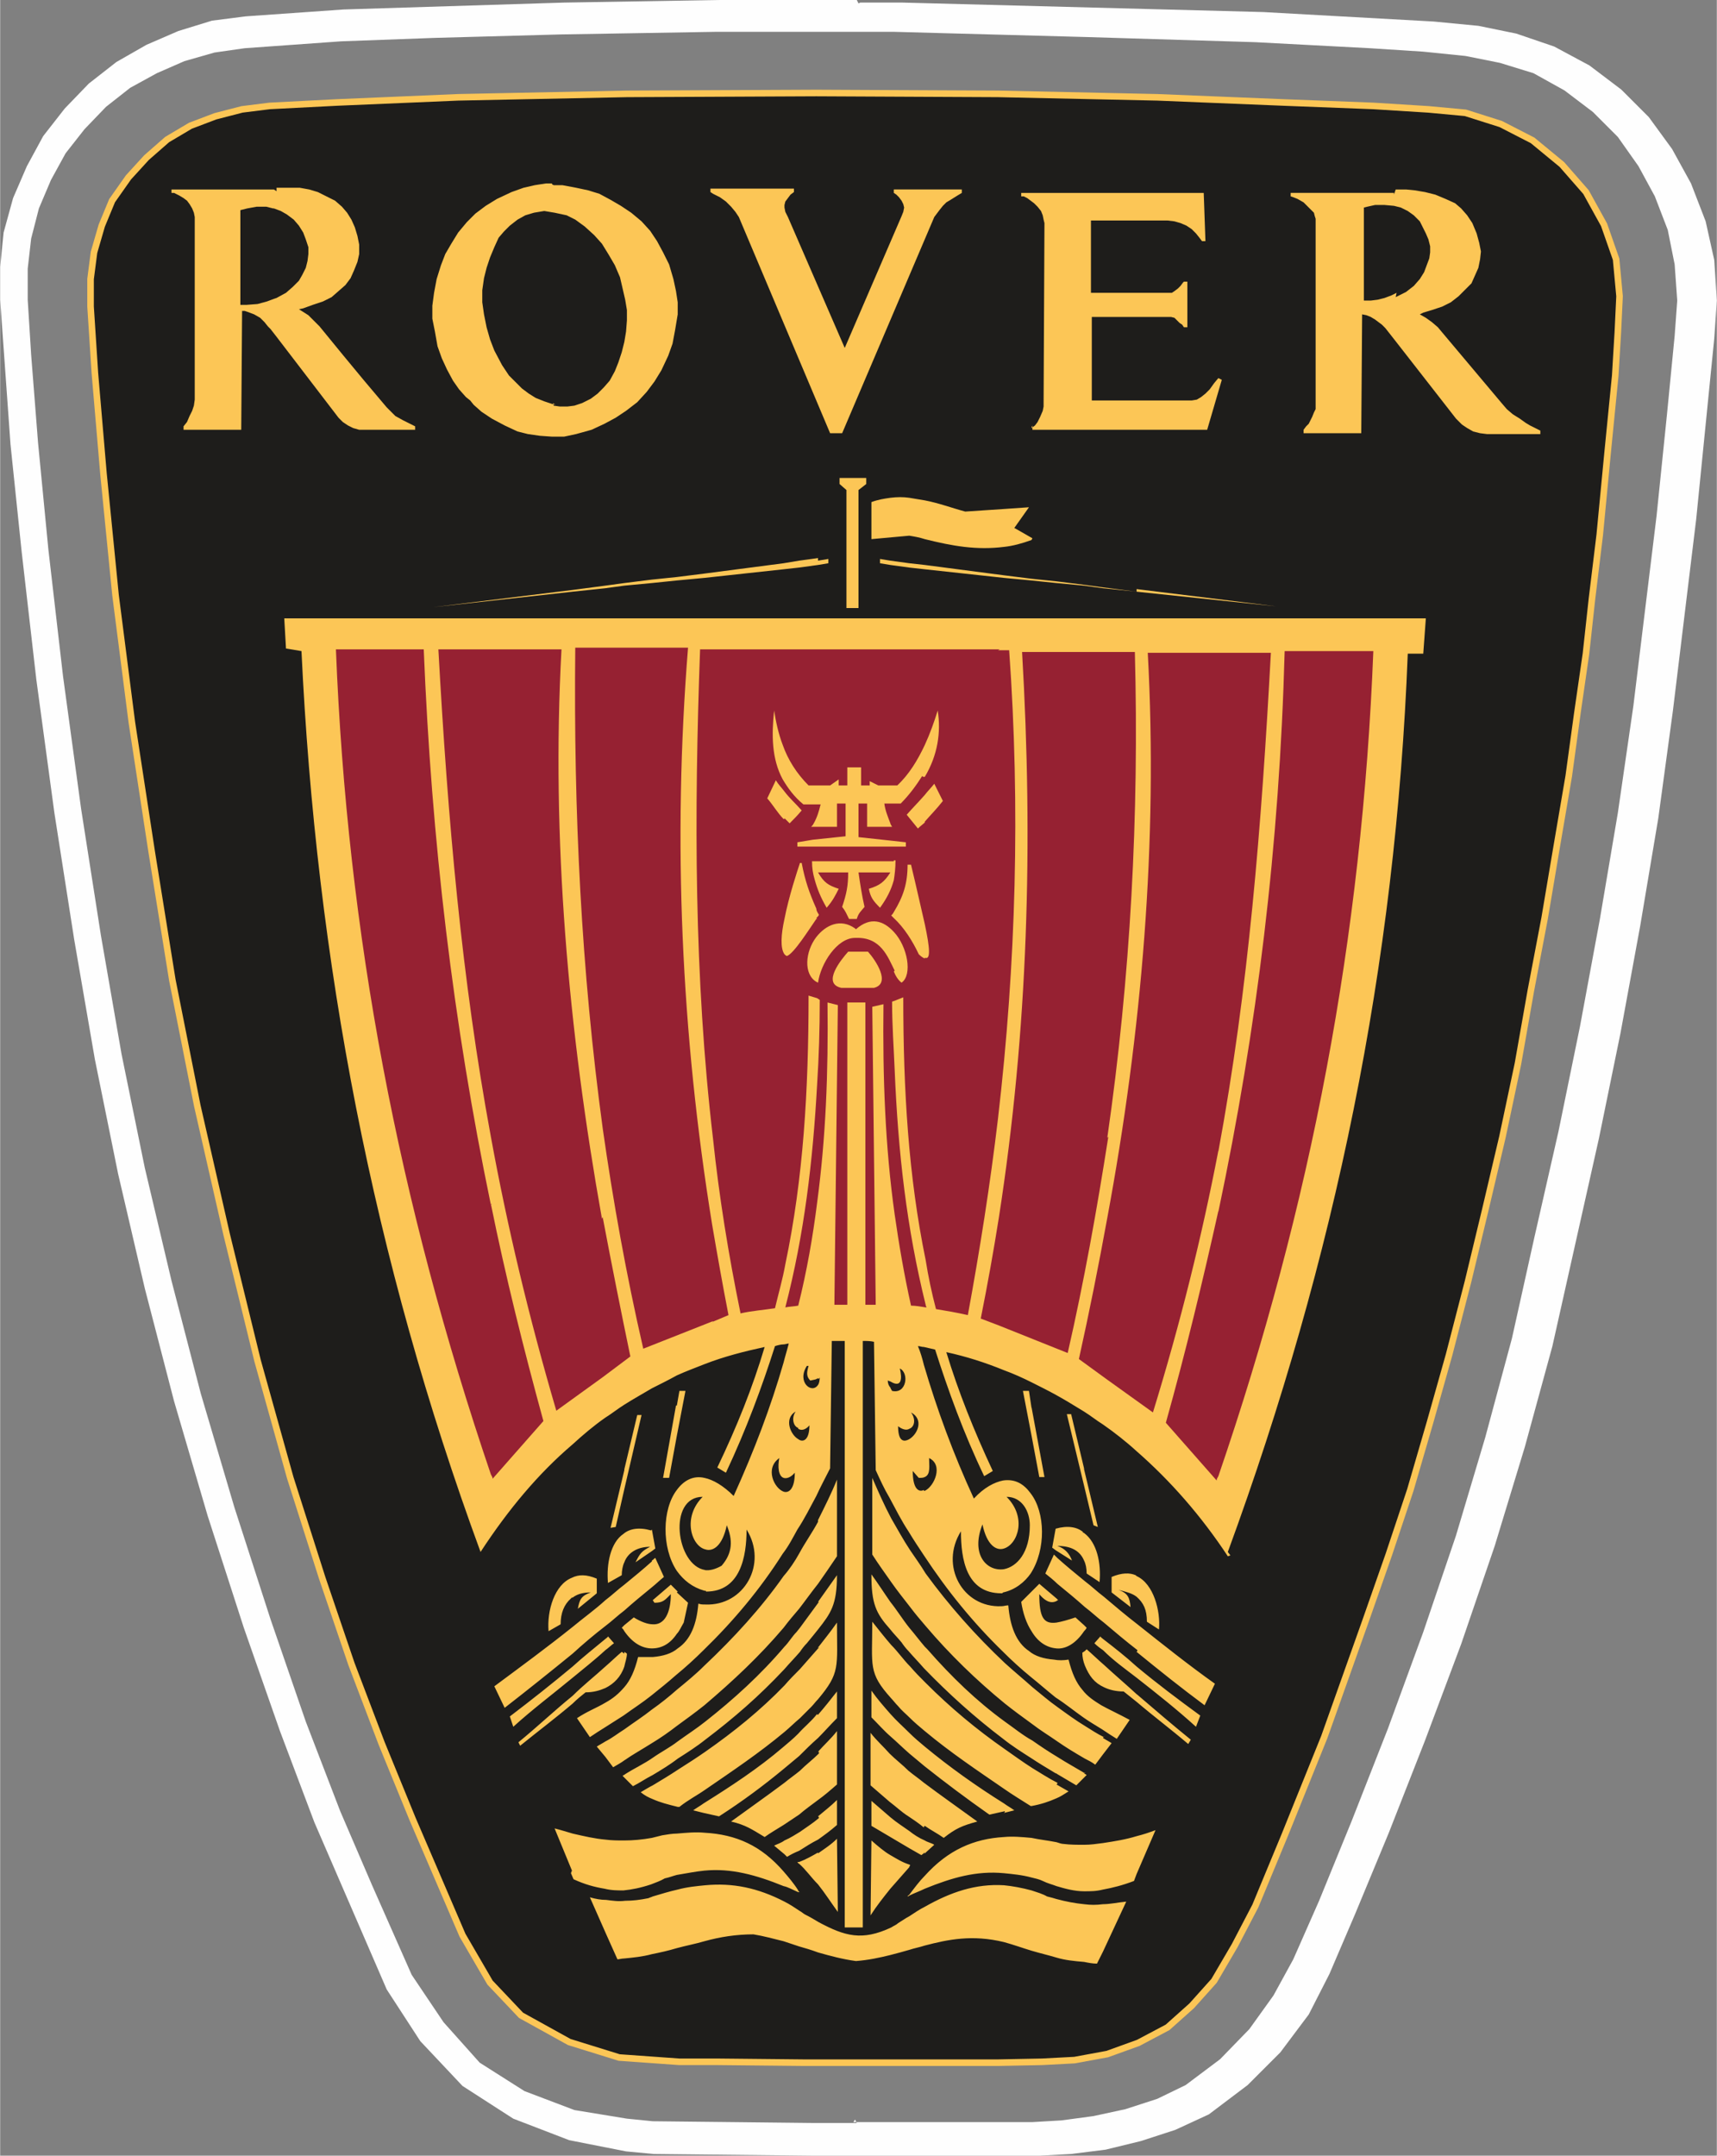 <?xml version="1.0" encoding="UTF-8"?>
<!DOCTYPE svg PUBLIC "-//W3C//DTD SVG 1.1//EN" "http://www.w3.org/Graphics/SVG/1.1/DTD/svg11.dtd">
<!-- Creator: CorelDRAW X8 -->
<svg xmlns="http://www.w3.org/2000/svg" xml:space="preserve" width="19.92mm" height="25mm" version="1.1" style="shape-rendering:geometricPrecision; text-rendering:geometricPrecision; image-rendering:optimizeQuality; fill-rule:evenodd; clip-rule:evenodd"
viewBox="0 0 1994 2503"
 xmlns:xlink="http://www.w3.org/1999/xlink">
 <rect x="0" y="0" width="1994" height="2503" fill="#808080" stroke="none"/>
 <defs>
  <style type="text/css">
   <![CDATA[
    .str0 {stroke:#FCC656;stroke-width:7.628}
    .fil0 {fill:#FEFEFE}
    .fil1 {fill:#1E1D1B}
    .fil3 {fill:#962132}
    .fil2 {fill:#FCC656}
   ]]>
  </style>
 </defs>
 <g id="Katman_x0020_1">
  <path class="fil0" d="M995 0l-160 0 -180 3 -256 8 -114 8 -39 5 -39 12 -37 16 -35 20 -32 25 -28 29 -25 32 -19 35 -16 37 -11 40 -4 40 0 38 12 168 13 125 17 148 21 155 23 147 24 139 27 133 31 133 34 131 39 133 42 130 42 120 40 106 84 194 39 60 49 52 59 38 65 25 66 13 32 3 187 2 52 0 209 0 37 -2 40 -5 41 -10 40 -13 39 -18 45 -34 38 -38 33 -44 24 -47 30 -70 39 -94 42 -107 42 -112 39 -114 35 -115 32 -117 54 -241 25 -122 23 -125 21 -125 17 -125 27 -222 21 -210 3 -44 -3 -47 -10 -45 -17 -44 -22 -40 -27 -37 -32 -32 -37 -28 -41 -22 -44 -15 -44 -9 -52 -5 -198 -11 -419 -11 -49 0 -2 1 -2 -4zm0 2465l-52 0 -185 -2 -30 -3 -61 -10 -58 -22 -52 -33 -42 -47 -37 -55 -46 -104 -37 -86 -40 -104 -41 -119 -42 -130 -39 -132 -34 -131 -31 -131 -27 -132 -24 -138 -23 -147 -21 -154 -17 -147 -12 -124 -8 -102 -4 -64 0 -36 4 -35 9 -35 14 -33 17 -31 22 -28 25 -26 28 -22 31 -17 32 -14 35 -10 35 -5 112 -8 109 -4 146 -4 179 -3 160 0 49 0 222 6 197 6 133 7 62 4 49 5 40 8 39 12 36 20 33 25 29 29 24 34 19 35 15 39 8 40 3 42 -3 41 -9 92 -12 117 -17 139 -10 82 -18 124 -21 124 -23 124 -25 122 -28 123 -26 117 -31 115 -34 114 -38 112 -41 112 -42 107 -38 93 -30 68 -23 42 -28 39 -34 35 -40 30 -33 16 -37 12 -37 8 -37 5 -34 2 -208 0 2 -3 2 4z"/>
  <polygon class="fil1 str0" points="934,2395 1159,2395 1210,2394 1248,2392 1286,2385 1322,2372 1356,2354 1384,2329 1410,2300 1434,2259 1458,2213 1492,2131 1538,2017 1586,1882 1613,1805 1638,1730 1661,1651 1683,1573 1705,1488 1725,1405 1745,1320 1763,1235 1778,1150 1794,1066 1808,983 1822,901 1832,828 1842,759 1849,695 1858,621 1867,527 1876,436 1879,386 1881,344 1877,301 1863,261 1842,223 1814,191 1780,163 1743,144 1702,131 1659,127 1595,123 1491,119 1344,113 1159,109 948,108 728,109 532,113 391,119 313,123 281,127 250,135 221,146 194,162 170,183 149,206 130,233 118,262 109,293 105,324 105,356 110,433 120,550 134,691 153,839 176,989 200,1138 229,1284 263,1433 299,1580 337,1716 374,1832 408,1932 443,2024 479,2112 537,2247 569,2302 605,2340 661,2371 719,2389 789,2394 834,2394 "/>
  <path class="fil2" d="M279 351l0 -107 8 -2 11 -2 11 0 8 2 1 0 8 3 7 4 8 6 6 7 5 8 3 8 3 9 0 8 -1 8 -2 8 -4 8 -4 7 -7 7 -8 7 -11 6 -3 1 -8 3 -11 3 -13 1 -7 0 0 1 0 -4zm1342 -6l2 -1 10 -5 9 -7 7 -8 5 -8 3 -8 3 -8 1 -7 0 -7 -2 -8 -3 -7 -3 -6 -4 -8 -7 -7 -7 -5 -8 -4 -4 -1 -4 -1 -11 -1 -11 0 -9 2 -4 1 0 108 8 0 8 -1 8 -2 8 -3 6 -3 -1 5zm0 -125l12 0 10 1 12 2 12 3 12 5 11 5 7 6 7 8 6 9 5 12 3 11 2 10 -1 9 -2 10 -4 9 -4 9 -7 7 -8 8 -9 7 -10 5 -12 4 -10 3 -4 2 7 4 7 5 7 6 5 6 69 82 6 7 7 6 8 5 7 5 5 3 6 3 6 3 0 4 -62 0 -8 -1 -8 -2 -7 -4 -6 -4 -7 -7 -71 -91 -11 -14 -4 -4 -4 -3 -4 -3 -5 -3 -5 -2 -5 -1 -1 138 -67 0 0 -4 3 -4 3 -3 2 -4 2 -4 2 -5 2 -4 0 -5 0 -212 0 -4 -1 -3 -1 -4 -3 -3 -3 -3 -3 -3 -3 -3 -7 -4 -5 -2 -3 -1 0 -4 120 0 0 2 2 -6zm-978 251l7 1 9 0 8 -1 9 -3 10 -5 8 -6 7 -7 7 -8 6 -11 4 -10 4 -12 3 -12 2 -12 1 -13 0 -12 -2 -12 -3 -13 -3 -13 -6 -14 -7 -12 -8 -13 -9 -10 -11 -10 -11 -8 -10 -5 -14 -3 -12 -2 -12 2 -10 3 -9 5 -9 7 -7 7 -6 7 -5 11 -5 12 -4 12 -3 12 -2 14 0 14 2 14 3 15 4 14 5 13 9 17 8 12 5 5 3 3 3 3 4 4 8 6 8 5 10 4 9 3 4 1 -3 -2 1 3zm0 -256l10 0 16 3 14 3 13 4 13 7 12 7 12 8 12 10 10 11 8 12 7 13 7 14 5 17 3 14 2 13 0 14 -3 18 -3 16 -5 14 -8 17 -8 13 -9 12 -11 12 -13 10 -12 8 -13 7 -15 7 -18 5 -14 3 -12 0 -2 0 -14 -1 -14 -2 -12 -3 -15 -7 -15 -8 -12 -8 -9 -8 -4 -5 -5 -4 -8 -9 -7 -10 -7 -13 -6 -13 -5 -14 -3 -17 -3 -15 0 -15 2 -15 3 -16 5 -16 5 -13 7 -12 8 -13 10 -12 10 -10 12 -9 13 -8 17 -8 14 -5 13 -3 13 -2 7 0 0 1 2 1zm315 288l20 0 107 -251 3 -4 3 -4 4 -5 4 -4 5 -3 8 -5 5 -3 0 -4 -79 0 0 4 3 2 3 3 3 4 2 4 1 4 -1 5 -2 5 -66 153 -66 -152 -3 -6 -1 -5 0 -3 1 -4 3 -4 3 -4 4 -3 0 -4 -97 0 0 4 3 2 8 4 7 5 6 6 5 6 2 3 2 3 106 251 -2 0 -4 0zm241 -9l0 5 203 0 17 -58 -4 -2 -5 6 -5 7 -5 5 -5 4 -5 3 -6 1 -4 0 -112 0 0 -97 88 0 4 0 4 1 3 3 3 3 3 2 2 3 4 0 0 -53 -4 0 -1 1 -3 4 -3 3 -4 3 -3 2 -4 0 -90 0 0 -84 89 0 8 1 7 2 7 3 6 4 5 5 4 5 3 4 4 0 -2 -56 -212 0 0 4 3 0 4 2 4 3 4 3 4 4 4 5 2 5 1 5 1 4 -1 209 0 4 -1 5 -3 7 -3 6 -3 4 -4 3 0 -1 1 -2zm-881 -274l-119 0 0 4 3 0 6 3 5 3 4 3 3 4 3 5 2 5 1 5 0 2 0 210 -1 7 -2 6 -3 6 -3 7 -4 5 0 4 67 0 1 -138 3 0 3 1 8 3 7 4 5 5 4 5 3 3 7 9 72 94 5 5 6 4 6 3 7 2 3 0 62 0 0 -4 -4 -2 -10 -5 -9 -5 -10 -10 -27 -32 -24 -29 -27 -33 -4 -4 -5 -5 -4 -4 -11 -7 5 -1 11 -4 12 -4 10 -5 8 -7 8 -7 6 -8 4 -9 4 -10 2 -9 0 -11 -2 -10 -3 -10 -4 -9 -5 -8 -6 -7 -8 -7 -10 -5 -10 -5 -10 -3 -11 -2 -16 0 -11 0 0 4 -3 -2z"/>
  <path class="fil2" d="M665 2174l-21 -51c8,2 14,4 21,6 13,3 26,6 38,7 8,1 14,1 22,1 10,0 21,-1 32,-3 4,-1 8,-2 12,-3 6,-1 12,-2 17,-2 12,-1 22,-2 32,-1 37,2 66,15 92,45 6,7 12,14 17,22 0,1 1,2 2,2 -1,0 -1,0 -2,0 -7,-3 -12,-6 -17,-7 -32,-13 -61,-21 -92,-18 -10,1 -20,3 -32,5 -4,1 -9,3 -14,4 -5,3 -11,5 -16,7 -12,4 -22,6 -32,7 -7,0 -14,0 -22,-2 -12,-2 -23,-5 -36,-11l-3 -7 1 -3 1 2zm761 -372c125,-341 195,-682 209,-1043l18 0 3 -41 -336 0 -39 0 -22 0 -32 0 -29 0 -32 0 -92 0 -18 0 -22 0 -84 0 -22 0 -18 0 -92 0 -32 0 -29 0 -32 0 -22 0 -38 0 -335 0 2 35 18 3c17,360 83,706 208,1046 32,-49 67,-91 107,-125 12,-11 25,-22 38,-31 8,-5 14,-10 22,-15 11,-7 22,-13 32,-19 10,-5 20,-10 29,-15 11,-5 22,-9 32,-13 23,-9 47,-15 70,-20 -14,47 -32,92 -55,140l10 6c24,-51 42,-100 57,-147 3,-1 7,-2 10,-2 2,0 4,-1 6,-1 -2,8 -4,14 -6,22 -15,52 -34,102 -58,155 -12,-12 -24,-19 -34,-21 -13,-3 -24,3 -32,14 -17,22 -18,67 0,94 8,11 18,19 32,23 1,0 2,0 2,1 40,0 47,-41 47,-72 25,40 -3,89 -48,87 -3,0 -5,0 -8,-1 -2,24 -9,42 -24,52 -7,6 -17,9 -29,10 -5,0 -11,0 -17,0 -4,16 -9,27 -16,35 -7,8 -13,13 -22,18 -10,6 -21,10 -33,18l15 22c6,-4 12,-8 17,-11 8,-5 14,-9 22,-14 11,-8 22,-15 32,-23 10,-8 20,-16 29,-24 11,-9 22,-19 32,-29 35,-34 66,-71 92,-112 7,-9 12,-19 17,-28 8,-12 15,-26 22,-39 5,-11 11,-22 16,-32l2 -148c5,0 10,0 15,0l0 681 21 0 0 -681c4,0 9,0 13,1l2 149c5,11 10,22 16,32 7,13 14,27 22,39 6,10 12,19 18,28 27,41 57,78 92,112 10,10 21,20 32,29 10,8 19,16 29,24 11,7 22,16 32,23 7,5 14,9 22,14 6,4 12,8 17,11l15 -22c-13,-7 -24,-12 -33,-17 -8,-5 -16,-10 -22,-18 -7,-8 -12,-19 -16,-35 -6,1 -12,1 -17,0 -12,-1 -22,-4 -29,-10 -15,-10 -22,-29 -24,-53 -3,0 -5,1 -8,1 -45,2 -72,-47 -47,-87 0,32 6,72 47,72 1,0 1,0 2,-1 14,-3 25,-12 32,-22 18,-28 17,-71 0,-93 -8,-11 -18,-17 -32,-15 -10,2 -22,8 -34,21 -24,-52 -43,-104 -58,-155 -2,-8 -4,-15 -7,-22 3,0 4,1 7,1 4,1 9,2 13,3 15,47 33,97 57,147l10 -6c-22,-47 -40,-92 -54,-138 23,5 45,12 67,21 11,4 22,9 32,14 10,5 20,10 29,15 11,6 22,13 32,19 8,5 14,10 22,15 13,9 27,20 39,31 39,34 75,75 106,122l3 -1 -3 -4zm-106 330c8,-2 14,-4 22,-7l-22 51 -3 8c-13,5 -25,8 -36,10 -8,2 -14,2 -22,2 -11,0 -22,-3 -32,-6 -5,-2 -10,-3 -16,-6 -4,-2 -9,-3 -13,-4 -11,-3 -22,-4 -32,-5 -32,-3 -60,5 -92,18 -6,3 -12,5 -18,8 0,0 -1,1 -2,1 0,-1 1,-1 2,-2 6,-8 12,-16 18,-22 27,-30 57,-43 92,-45 10,-1 21,0 32,1 9,2 19,3 29,5 3,1 6,2 8,2 8,1 16,1 24,1 8,0 14,-1 22,-2 13,-2 26,-4 39,-8l0 1 0 -1zm0 -165c21,18 42,36 63,53l-3 5c-20,-17 -40,-32 -60,-49 -5,-4 -10,-8 -15,-12 -9,0 -17,-2 -23,-5 -11,-5 -17,-13 -22,-25 -2,-5 -3,-10 -3,-15l3 -2 2 -2c7,6 13,12 20,18 13,12 26,23 39,35l-1 -1zm0 -19c23,18 47,37 69,57l5 -13c-26,-19 -50,-37 -74,-57 -12,-11 -26,-22 -39,-32 -1,-1 -3,-2 -3,-3l-7 8c3,3 7,6 10,8 12,12 26,22 39,32zm0 -30c27,22 52,42 79,62l12 -25c-31,-22 -61,-46 -90,-69 -13,-10 -26,-21 -39,-32 -8,-6 -14,-12 -22,-18 -11,-9 -22,-18 -32,-27 -2,-2 -3,-3 -4,-4l-10 22c5,4 10,8 14,12 11,9 22,18 32,27 8,6 14,12 22,18 13,11 26,22 39,32l-1 3 0 -1zm0 -88c20,9 28,41 26,62l-14 -9c0,-14 -4,-22 -12,-29 -5,-4 -13,-6 -21,-8 11,4 13,9 14,20l-22 -17 0 -18c12,-5 21,-5 28,-2l1 1zm0 -1146l162 20 -162 -17 -39 -4 -22 -3 -32 -3 -29 -3 -32 -3 -92 -10 -18 -2 -22 -3 -12 -2 0 -5 12 2 22 3 18 2 92 12 32 4 29 3 32 4 22 3 39 5 0 -2 0 -1zm-39 1527c8,0 17,-2 27,-3l-27 58 -7 14c-5,0 -10,-1 -15,-2 -12,-1 -22,-2 -32,-5 -10,-3 -19,-5 -29,-8 -10,-3 -21,-7 -32,-10 -37,-9 -65,-3 -92,4 -6,2 -12,3 -18,5 -7,2 -14,4 -22,6 -12,3 -26,6 -40,7 -15,-2 -30,-6 -44,-10 -8,-3 -15,-5 -22,-7 -6,-2 -12,-4 -18,-6 -12,-3 -23,-6 -35,-8 -20,0 -39,3 -57,8 -10,3 -21,5 -32,8 -10,3 -19,5 -29,7 -11,3 -22,4 -32,5 -3,0 -6,1 -8,1l-13 -29 -19 -43c7,2 13,3 19,3 8,1 14,2 22,1 9,0 17,-1 27,-3 2,-1 3,-1 5,-2 10,-3 20,-6 29,-8 11,-3 22,-4 32,-5 32,-3 61,3 92,19 6,3 12,7 18,11 2,1 4,3 6,4 6,3 11,6 16,9 30,16 50,22 84,6 3,-2 6,-3 8,-5 5,-3 9,-6 13,-8 6,-4 12,-8 18,-11 30,-17 59,-27 92,-25 10,1 21,3 32,6 6,2 13,4 18,7 4,1 8,2 11,3 11,3 22,5 32,6 8,1 14,1 22,0l0 1 0 -1zm0 -193c3,2 7,4 10,6l-10 13 -9 12c-4,-3 -8,-5 -12,-7 -12,-7 -22,-13 -32,-20 -10,-7 -20,-13 -29,-20 -11,-8 -22,-16 -32,-24 -33,-27 -64,-57 -92,-90 -6,-7 -12,-14 -18,-22 -7,-9 -15,-19 -22,-29 -7,-10 -15,-21 -22,-32l0 -89c7,16 14,32 22,47 7,12 14,25 22,37 6,9 12,17 18,27 27,37 58,72 92,104 11,10 22,19 32,28 10,8 19,16 29,23 11,8 22,16 32,22 8,5 14,9 22,13l0 -1 -1 2zm-22 41c1,1 2,1 3,2l-3 3 -9 9 -22 -13c0,0 -1,-1 -2,-1 -10,-6 -20,-12 -29,-18 -11,-7 -22,-14 -32,-22 -33,-25 -63,-52 -92,-82 -6,-7 -12,-13 -18,-20 -3,-3 -6,-7 -8,-10 -5,-6 -10,-11 -13,-15 -17,-19 -22,-30 -22,-64 8,11 15,22 22,32 8,10 14,20 22,30 6,7 12,15 18,22 1,1 2,2 3,3 28,32 57,60 90,84 10,7 21,16 32,22 10,7 19,13 29,19 11,7 22,13 32,19l0 -1 -1 1zm0 -172l3 3c-1,2 -2,3 -3,4 -10,15 -22,21 -32,20 -12,-1 -22,-8 -29,-20 -6,-9 -10,-21 -12,-34l12 -12 9 -9 20 17 2 2c0,0 -1,0 -2,1 -8,4 -15,-2 -20,-8 0,27 5,35 20,33 6,-1 13,-3 22,-6l10 9zm0 -107c15,11 20,35 18,57l-15 -10c0,-6 -1,-11 -3,-15 -5,-12 -16,-17 -31,-17 9,3 14,9 17,17l-19 -12 -4 -3 4 -22c0,0 0,0 0,0 14,-4 25,-2 32,4l-1 0 2 1zm0 -74l16 67 -5 -2 -11 -46 -20 -83 5 0 15 63 0 1zm-32 366c5,3 9,5 14,8 -5,3 -9,6 -14,8 -9,4 -18,7 -29,9 0,0 -1,0 -1,0 -11,-7 -21,-13 -31,-20 -32,-22 -62,-42 -92,-67 -6,-5 -12,-10 -18,-16 -4,-4 -9,-8 -13,-13 -3,-3 -6,-7 -8,-9 -27,-30 -22,-37 -22,-89 8,10 15,19 22,27 8,8 14,17 22,25 6,7 12,13 18,19 29,29 59,54 92,77 10,7 21,15 32,22 10,6 19,12 29,17l0 1 -1 1zm-29 -438l15 81 -6 0 -9 -48 -10 -52 7 0 3 20 0 -1zm0 -1007l1 0c0,0 0,0 -1,0 -11,4 -22,7 -32,8 -32,4 -60,-1 -92,-9 -6,-2 -12,-3 -18,-4l0 0 -22 2 -22 2 0 -43c8,-3 15,-4 22,-5 8,-1 15,-1 22,0 6,1 12,2 18,3 16,3 32,9 47,13l45 -3 29 -2 -17 24 21 12 -1 2zm-32 1171c16,-5 27,-36 3,-60 18,0 27,17 27,33 0,32 -15,48 -30,51 -20,3 -39,-17 -25,-52 5,24 16,31 25,28l0 -1 0 1zm0 307l12 -3c-4,-3 -8,-5 -12,-8 -32,-20 -63,-42 -92,-66 -6,-5 -12,-10 -18,-16 -7,-7 -15,-14 -22,-22 -7,-8 -15,-17 -22,-27l0 31c8,8 15,16 22,22 8,7 14,13 22,20 6,5 12,10 18,15 24,19 48,37 75,56l18 -4 0 1 -1 1zm-92 -374c11,-5 22,-30 5,-38 0,9 2,19 -5,22 -2,1 -4,1 -7,1l-7 -8c0,21 7,25 13,22l0 1 1 0zm0 421l11 -10c-3,-2 -8,-3 -11,-5 -7,-3 -13,-7 -18,-11 -7,-5 -15,-10 -22,-16 -7,-6 -15,-13 -22,-19l0 29 22 13 22 13 14 8 4 -3 -1 0 1 1zm0 -32c7,5 15,9 22,14 14,-11 21,-14 39,-19 -22,-16 -42,-30 -62,-45 -6,-5 -12,-9 -18,-14 -7,-7 -15,-13 -22,-20 -7,-8 -15,-15 -22,-24l0 61c8,7 15,13 22,19 8,6 14,12 22,17 6,4 12,8 18,13l0 -1 1 -1zm-18 -461c6,-2 8,-11 2,-19 15,8 8,25 -2,31 -7,4 -13,2 -13,-15 5,4 10,5 13,3zm0 506c0,0 1,0 1,1 0,0 -1,1 -1,2 -7,8 -15,17 -22,25 -8,10 -16,20 -23,31l1 -87c8,7 15,13 22,17 7,4 13,8 22,11zm-22 -561c13,8 14,-3 11,-15 11,5 8,30 -9,26 -1,-2 -2,-3 -2,-4 -2,-2 -3,-5 -3,-8 1,0 2,1 3,1l0 1 0 -1zm-84 -3c1,0 2,-1 2,-2 0,4 -1,8 -2,9 -7,11 -25,-3 -13,-22l2 0c-2,7 -3,12 2,17 4,-1 7,-1 9,-3l0 1zm0 551c7,-5 15,-10 22,-17l1 85c-8,-11 -15,-22 -23,-32 -8,-8 -14,-17 -22,-24 -1,0 -1,-1 -2,-2 0,0 1,0 2,0 8,-3 15,-7 22,-11l0 1zm0 -43c7,-6 15,-12 22,-19l0 29c-8,7 -15,12 -22,17 -8,4 -14,8 -22,13 -5,2 -9,4 -14,7l-3 -3 -12 -10c4,-2 8,-3 12,-6 7,-3 13,-7 18,-10 7,-5 15,-10 22,-16l0 -1 -1 -1zm0 -75c7,-8 15,-15 22,-24l0 62c-8,7 -15,13 -22,18 -8,6 -15,11 -22,17 -6,4 -12,8 -18,12 -8,5 -15,9 -22,14 -15,-9 -22,-14 -39,-18 22,-16 42,-30 62,-45 6,-5 12,-9 18,-14 7,-7 15,-13 22,-20l0 -2 -1 0zm0 -43c7,-8 15,-18 22,-27l0 31c-8,8 -15,16 -22,23 -8,7 -15,14 -22,21 -6,5 -12,10 -18,15 -23,19 -47,37 -75,55l-18 -4 -12 -3c4,-3 8,-5 12,-8 32,-20 64,-41 92,-65 6,-5 12,-10 18,-16 7,-8 15,-14 22,-23l0 1 1 0zm0 -78c7,-9 15,-19 22,-29 0,52 4,58 -22,89 -3,3 -5,6 -8,9 -5,5 -9,9 -13,13 -6,5 -12,11 -18,16 -30,25 -60,45 -92,67 -10,7 -20,12 -30,20 -1,0 -2,0 -2,0 -12,-3 -20,-5 -29,-9 -5,-2 -9,-4 -14,-8 5,-3 10,-6 14,-8 10,-6 20,-12 29,-18 11,-7 22,-14 32,-21 33,-23 64,-48 92,-77 6,-7 12,-13 18,-19 7,-8 15,-17 22,-25l0 1 -1 -1zm0 -53l22 -31c0,34 -7,44 -22,63 -4,5 -8,10 -13,16 -3,3 -6,7 -8,10 -6,7 -12,13 -18,20 -30,32 -59,57 -92,82 -10,8 -21,15 -32,22 -9,7 -19,13 -29,19 -8,4 -15,9 -23,13l-9 -9 -3 -3c1,-1 2,-1 3,-2 11,-7 22,-12 32,-19 10,-7 20,-12 29,-19 11,-8 22,-15 32,-23 33,-26 64,-54 92,-87 5,-5 9,-12 14,-17l4 -5 22 -30 -1 0zm0 -95c8,-16 16,-32 22,-47l0 89c-8,12 -15,22 -22,32 -8,10 -15,20 -22,29 -6,7 -12,14 -18,22 -28,33 -59,62 -92,90 -10,8 -21,16 -32,24 -9,7 -19,14 -29,20 -11,7 -22,13 -32,20 -4,3 -8,5 -13,8l-9 -12 -10 -12c3,-2 7,-4 10,-6 8,-4 14,-9 22,-14 11,-8 22,-15 32,-23 10,-7 20,-15 29,-23 11,-9 22,-18 32,-28 34,-32 66,-67 92,-104 7,-8 13,-17 18,-26 7,-13 15,-24 22,-37l0 -2zm0 -1114l12 -2 0 5 -12 2 -22 3 -18 2 -92 10 -32 3 -29 3 -32 3 -22 3 -38 4 -162 18 162 -20 38 -5 22 -3 32 -4 29 -3 32 -4 92 -12 18 -3 22 -3 0 2 0 1zm34 55l13 0 0 -137 9 -7 0 -7 -31 0 0 7 8 7 0 137 1 0zm-57 953c3,2 8,2 13,-4 0,18 -8,20 -13,16 -9,-5 -17,-24 -3,-32 -5,7 -3,17 3,19l0 1zm-17 57c3,1 8,0 13,-6 0,19 -7,24 -13,22 -11,-4 -22,-27 -5,-39 -2,10 -1,21 5,23zm-92 107c6,1 13,-1 20,-5 13,-15 13,-30 6,-47 -5,24 -16,31 -25,28 -16,-4 -27,-37 -3,-61 -41,0 -31,80 3,85l-1 0zm-32 26l13 12 -5 23c-3,5 -5,10 -8,13 -8,12 -18,17 -29,17 -12,0 -23,-7 -32,-20 -1,-2 -2,-3 -3,-4l3 -3 11 -9c8,5 16,8 22,8 14,1 21,-14 21,-35 -7,7 -9,10 -19,10l-2 -3 -1 0 1 0 21 -18 9 9 -1 -1 -1 1zm0 -217l3 -17 7 0 -10 52 -9 49 -7 0 15 -84 1 0zm-29 180c2,-1 3,-3 4,-3l10 22c-5,4 -9,8 -14,12 -11,9 -22,18 -32,27 -8,6 -14,12 -22,18 -13,10 -26,21 -38,32 -27,22 -52,42 -79,63l-12 -25c31,-23 61,-45 91,-69 12,-10 26,-20 38,-31 8,-6 14,-12 22,-18 11,-9 22,-18 32,-27l0 -1zm0 -36c0,0 0,0 0,0l4 22 -4 3 -19 13c5,-10 7,-13 17,-18 -15,0 -26,7 -30,18 -2,4 -3,10 -3,15l-16 9c-2,-22 3,-47 18,-57 7,-6 18,-8 32,-4l1 -1zm-32 142l3 2c0,5 -2,10 -3,15 -4,12 -12,20 -22,25 -7,3 -14,5 -23,5 -5,4 -10,8 -15,13 -20,17 -40,32 -61,49l-2 -4c22,-18 42,-37 63,-54 12,-12 26,-23 38,-34 7,-6 13,-12 19,-17l3 2 0 -2zm0 -212l15 -63 5 0 -20 86 -10 44 -6 1 16 -67 0 -1zm-22 197c1,-1 3,-2 3,-3l7 8c-3,2 -7,6 -10,8 -13,12 -26,22 -38,32 -23,19 -47,37 -69,57l-4 -12c25,-19 49,-38 73,-58 12,-11 26,-22 38,-32zm-38 -48c5,-4 12,-6 21,-6 -11,4 -13,8 -15,19l22 -18 0 -17c-12,-5 -21,-5 -29,-1 -20,8 -29,38 -27,62l14 -8c0,-13 4,-23 12,-30l1 -1 1 0z"/>
  <path class="fil3" d="M570 1399c-44,-212 -69,-423 -78,-645l-102 0c13,331 73,643 180,958 1,2 2,3 2,5l59 -67c-23,-84 -44,-168 -61,-252l1 0 -1 1zm845 8c45,-213 71,-426 77,-651l103 0c-13,331 -72,643 -180,958 -1,2 -2,3 -2,5l-59 -67c23,-82 43,-165 61,-246l0 1zm0 -70c35,-189 50,-376 61,-579l-61 0 -82 0c12,219 -7,441 -47,656 -10,55 -21,110 -33,164l33 24 53 38c32,-104 57,-205 76,-304l0 1zm-129 -16c27,-187 37,-374 32,-564l-32 0 -99 0c13,223 7,439 -27,657 -6,38 -13,77 -21,117l21 8 80 32c19,-83 34,-167 47,-250l0 -1 -1 1zm-127 -566l13 0c13,182 8,364 -13,544 -9,76 -21,152 -35,228 -13,-3 -25,-5 -37,-7 -5,-19 -9,-38 -12,-57 -20,-97 -26,-197 -26,-305l-10 4 -3 1c0,27 2,54 3,79 4,97 14,184 36,273 0,1 1,3 1,3 0,0 -1,0 -1,0 -6,-1 -12,-2 -17,-2 -8,-36 -14,-71 -19,-106 -11,-78 -14,-159 -13,-244l-13 3 4 346c-4,0 -8,0 -12,0l0 -351 -11 0 -10 0 0 351c-5,0 -10,0 -15,0l4 -348 -12 -3c1,82 -2,157 -12,232 -5,40 -12,80 -22,120 -5,1 -10,1 -15,2 22,-85 32,-169 37,-260 2,-31 3,-63 3,-97l-3 -2 -10 -3c0,110 -6,212 -27,312 -3,17 -8,34 -12,51 -13,2 -27,3 -40,6 -14,-68 -25,-136 -32,-203 -22,-187 -22,-377 -15,-568l15 0 84 0 37 0 45 0 45 0 36 0 85 0 1 0 -2 1zm-85 357c7,3 6,-11 0,-39 -4,-17 -9,-40 -16,-69l-4 0c0,22 -5,37 -16,55 -1,2 -2,3 -3,4 1,1 2,2 3,3 12,11 22,27 29,42 3,3 5,4 7,5l0 -1zm0 -158c7,-8 14,-15 21,-24l-10 -20c-3,4 -8,9 -11,13 -7,8 -14,15 -21,23l13 16c3,-3 6,-5 8,-7l0 -1zm0 -52c15,-25 19,-52 15,-77 -4,13 -9,27 -15,40 -8,17 -18,34 -32,47l-5 0 -17 0 -10 -5 0 5 -10 0 0 -21 -9 0 -7 0 0 21 -10 0 0 -7 -10 7 -18 0 -7 0c-14,-14 -24,-30 -30,-47 -5,-13 -8,-27 -10,-40 -3,28 -3,56 10,80 6,10 13,20 24,29l12 0 8 0c-2,8 -4,15 -8,22 -1,2 -2,3 -3,4l3 0 27 0 0 -27 10 0 0 38 -38 4 -18 3 0 5 18 0 45 0 45 0 18 0 0 -5 -18 -2 -37 -4 0 -39 10 0 0 27 27 0 2 0c-1,-2 -2,-3 -2,-4 -3,-8 -6,-15 -7,-23l7 0 12 0c10,-10 18,-21 25,-32l1 1 2 0zm-36 226c2,5 5,10 9,13 13,-9 7,-42 -9,-59 -12,-13 -27,-18 -44,-3 0,0 -1,-1 -1,-1 -17,-12 -34,-4 -45,10 -13,17 -15,43 0,52 1,0 1,1 2,1 3,-22 22,-52 43,-52 0,0 0,0 1,0 29,-1 37,22 45,38l-1 1zm0 -129l2 0c0,9 -1,17 -2,23 -3,11 -8,21 -16,32 -8,-8 -11,-12 -13,-22 13,-4 18,-8 25,-19l-37 0c2,14 4,27 7,40 -4,5 -7,7 -9,14l-3 0 -6 0c-3,-6 -4,-9 -8,-14 5,-15 7,-24 7,-40l-35 0c7,12 12,15 24,19 -4,8 -7,14 -14,22 -7,-12 -11,-22 -14,-33 -2,-7 -3,-13 -3,-21l3 0 45 0 45 0 2 0 0 -1zm-45 148l22 0c20,-5 2,-32 -7,-42l-14 0 -9 0c-8,9 -31,37 -8,42l16 0zm-45 -81c2,-2 3,-3 3,-4 -2,-3 -3,-5 -3,-7 -8,-18 -13,-32 -17,-53l-2 0c-3,9 -13,39 -18,65 -4,18 -5,34 0,41 1,1 2,2 3,2 8,-3 25,-30 34,-43l1 0 -1 -1zm-37 -116c2,2 4,4 6,6 5,-5 9,-9 14,-15 -7,-8 -14,-14 -20,-22 -3,-4 -7,-8 -10,-13l-10 21c7,8 12,17 19,24l1 0 0 -1zm-84 585l19 -8c-7,-36 -13,-70 -19,-105 -36,-222 -46,-446 -28,-670l-99 0 -32 0c-2,192 7,375 32,559 12,84 27,168 47,255l81 -32 0 1 -1 0zm-127 -121c10,53 21,108 32,161l-32 24 -54 39c-32,-109 -57,-214 -76,-318 -34,-184 -50,-367 -61,-566l61 0 82 0c-12,220 8,443 47,661l1 -2 0 1z"/>
 </g>
</svg>

